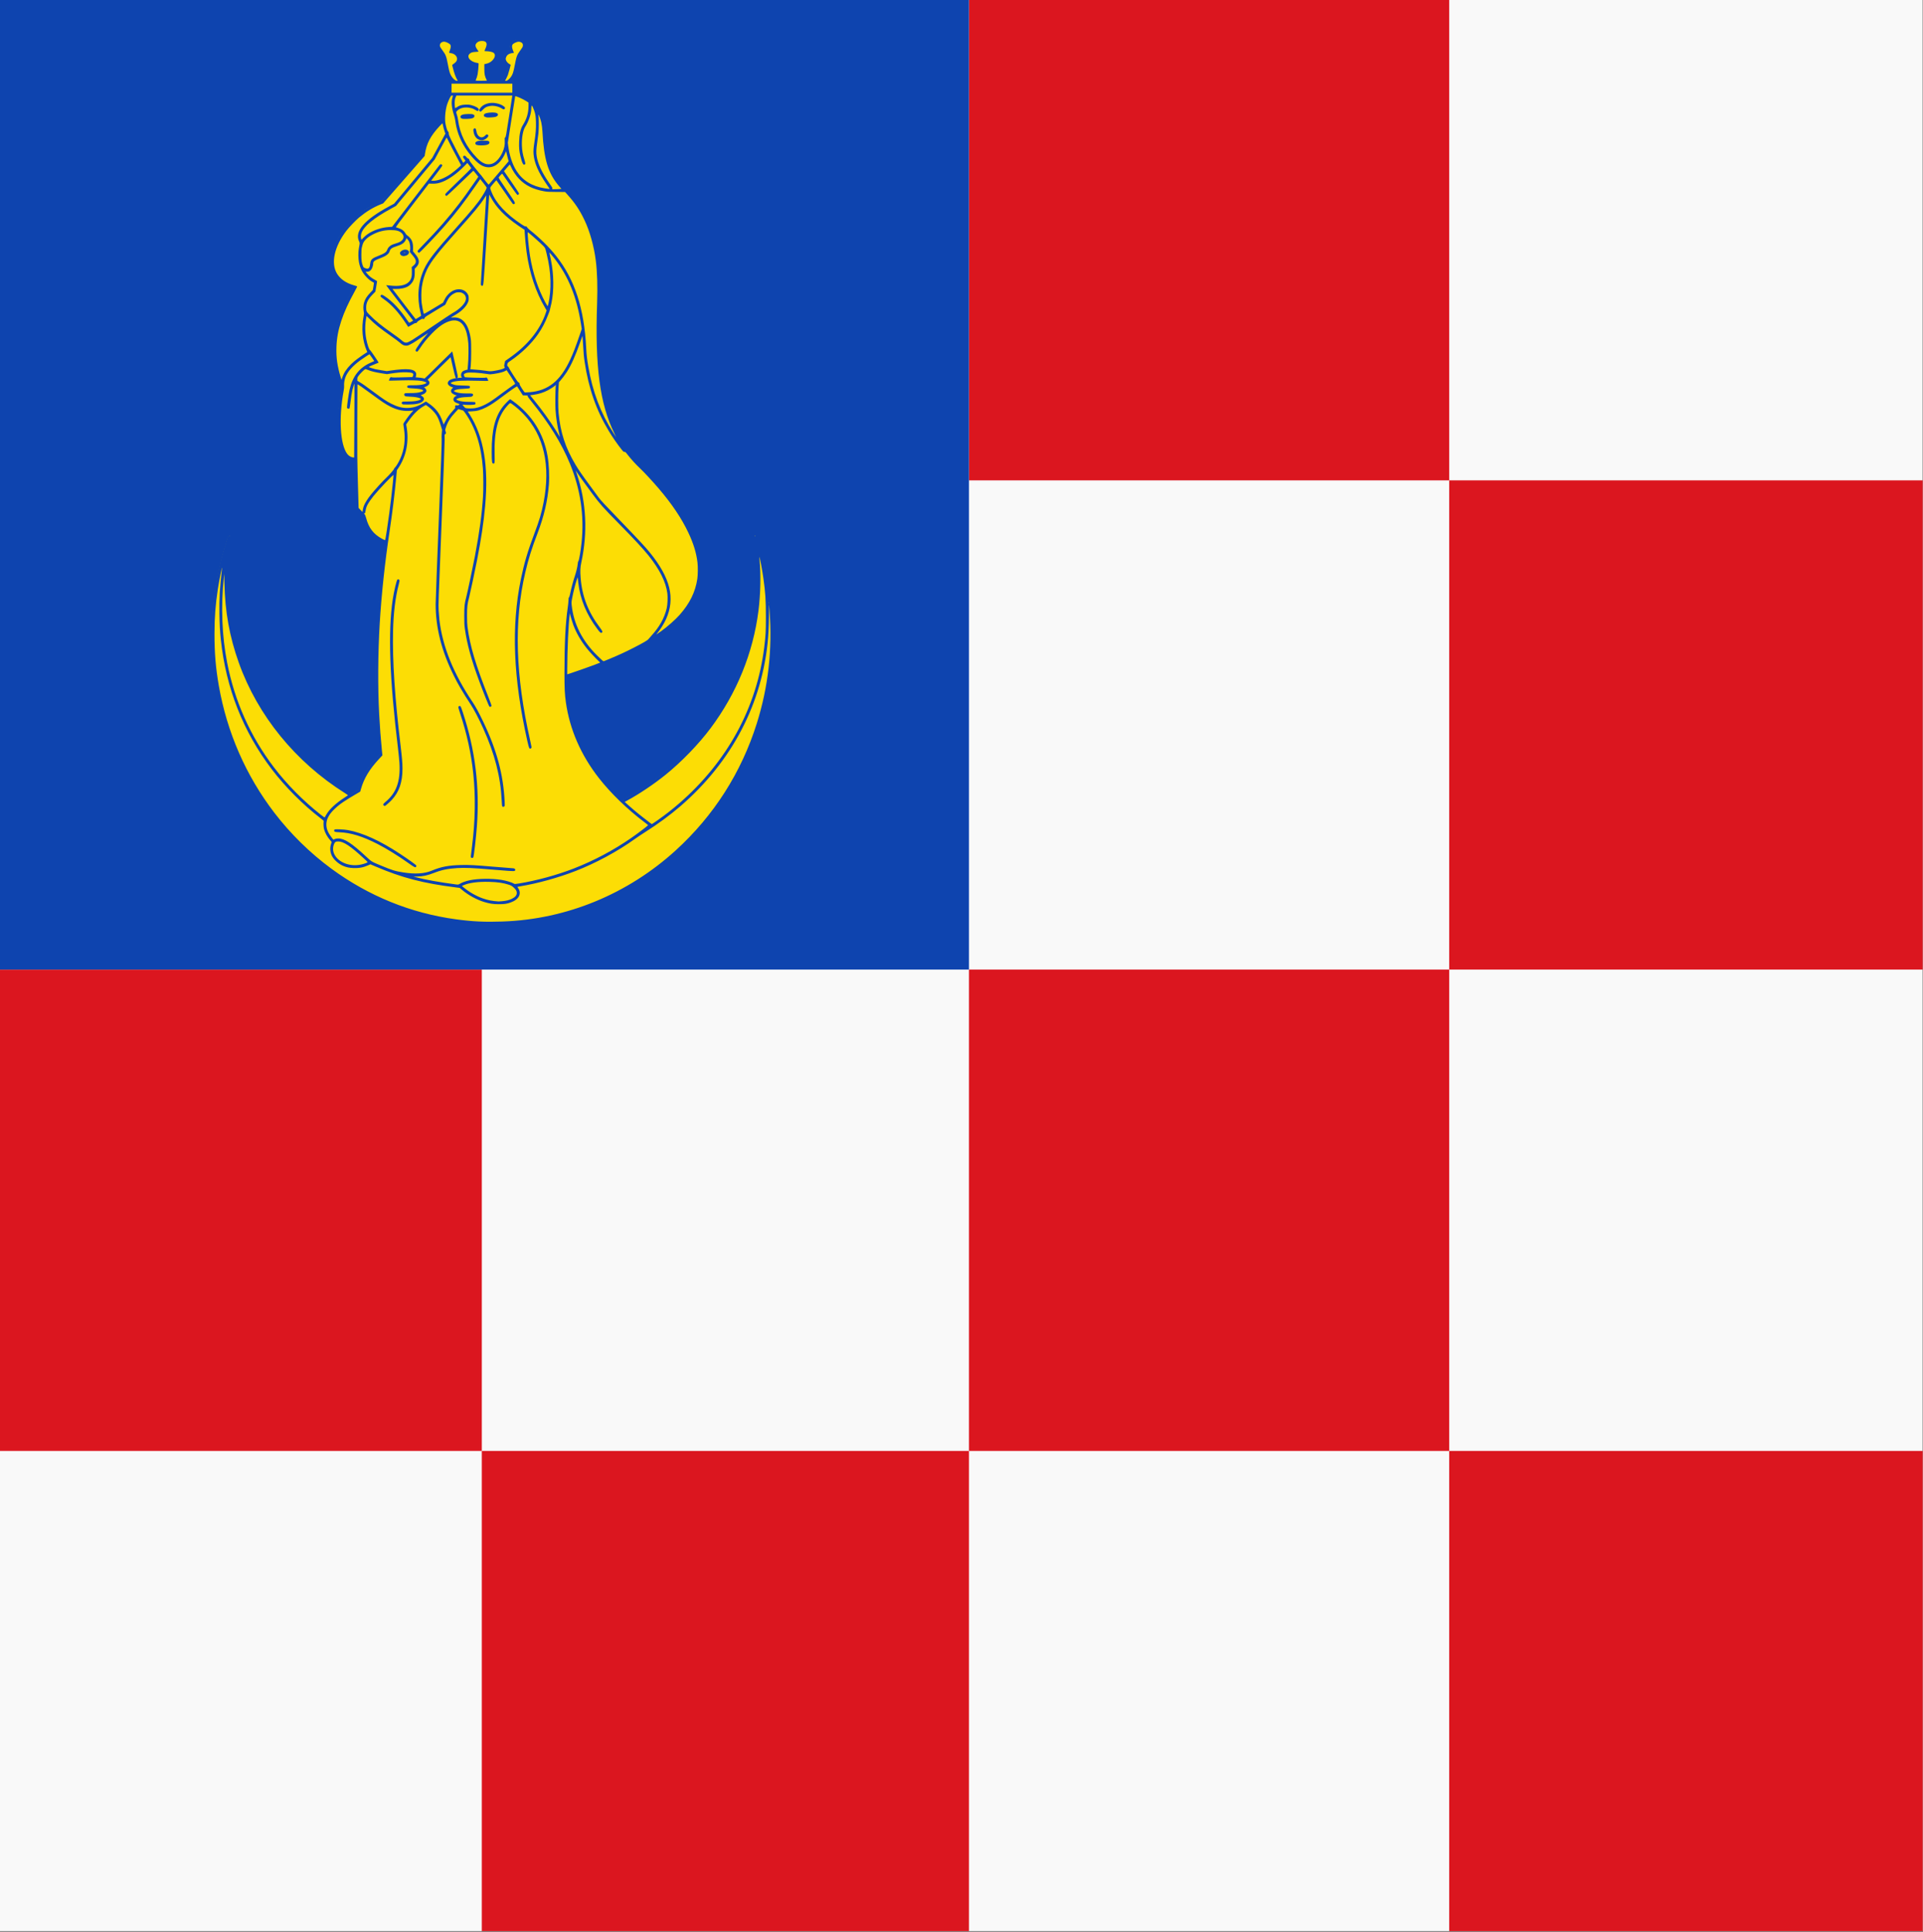 <?xml version="1.0" encoding="UTF-8" standalone="no"?>
<!-- Created with Inkscape (http://www.inkscape.org/) -->

<svg
   xmlns:dc="http://purl.org/dc/elements/1.1/"
   xmlns:cc="http://creativecommons.org/ns#"
   xmlns:rdf="http://www.w3.org/1999/02/22-rdf-syntax-ns#"
   xmlns:svg="http://www.w3.org/2000/svg"
   xmlns="http://www.w3.org/2000/svg"
   xmlns:sodipodi="http://sodipodi.sourceforge.net/DTD/sodipodi-0.dtd"
   xmlns:inkscape="http://www.inkscape.org/namespaces/inkscape"
   width="570.159"
   height="572.578"
   id="svg4198"
   version="1.1"
   inkscape:version="0.48.4 r9939"
   sodipodi:docname="Nieuw document 14">
  <rect width="100%" height="100%" fill="#333333" stroke="none"/>
  <defs
     id="defs4200" />
  <sodipodi:namedview
     id="base"
     pagecolor="#ffffff"
     bordercolor="#666666"
     borderopacity="1.0"
     inkscape:pageopacity="0.0"
     inkscape:pageshadow="2"
     inkscape:zoom="0.49497475"
     inkscape:cx="396.12435"
     inkscape:cy="217.57377"
     inkscape:document-units="px"
     inkscape:current-layer="layer1"
     showgrid="false"
     fit-margin-top="0"
     fit-margin-left="0"
     fit-margin-right="0"
     fit-margin-bottom="0"
     inkscape:window-width="1600"
     inkscape:window-height="837"
     inkscape:window-x="-8"
     inkscape:window-y="-8"
     inkscape:window-maximized="1" />
  <g
     inkscape:label="Laag 1"
     inkscape:groupmode="layer"
     id="layer1"
     transform="translate(-34.92,-143.216)">
    <g
       transform="matrix(2.641,0,0,2.64,-661.008,-938.356)"
       id="layer1-5"
       inkscape:label="Laag 1">
      <g
         inkscape:label="Laag 1"
         id="layer1-4"
         transform="translate(42.857,191.429)">
        <rect
           style="fill:#f9f9f9;fill-opacity:1;fill-rule:evenodd;stroke:none"
           id="rect3270"
           width="215.873"
           height="216.863"
           x="220.635"
           y="218.216" />
        <rect
           style="fill:#db161f;fill-opacity:1;fill-rule:evenodd;stroke:none"
           id="rect4042"
           width="53.917"
           height="53.976"
           x="329.432"
           y="218.216" />
        <rect
           style="fill:#db161f;fill-opacity:1;fill-rule:evenodd;stroke:none"
           id="rect4044"
           width="53.159"
           height="54.927"
           x="383.349"
           y="272.192" />
        <rect
           style="fill:#db161f;fill-opacity:1;fill-rule:evenodd;stroke:none"
           id="rect4046"
           width="53.917"
           height="54.043"
           x="329.432"
           y="327.12" />
        <rect
           style="fill:#db161f;fill-opacity:1;fill-rule:evenodd;stroke:none"
           id="rect4048"
           width="54.107"
           height="54.043"
           x="220.635"
           y="327.12" />
        <rect
           style="fill:#db161f;fill-opacity:1;fill-rule:evenodd;stroke:none"
           id="rect4050"
           width="54.69"
           height="53.917"
           x="274.742"
           y="381.163" />
        <rect
           style="fill:#db161f;fill-opacity:1;fill-rule:evenodd;stroke:none"
           id="rect4052"
           width="53.159"
           height="53.917"
           x="383.349"
           y="381.163" />
        <rect
           style="fill:#0e44af;fill-opacity:1;fill-rule:evenodd;stroke:none"
           id="rect4054"
           width="108.797"
           height="108.903"
           x="220.635"
           y="218.216" />
      </g>
      <path
         style="fill:#fcdd05;fill-opacity:1"
         d="m 316.891,513.295 c -5.23,-0.352 -10.054,-1.905 -14.412,-4.638 -4.414,-2.769 -8.075,-6.577 -10.738,-11.168 -3.285,-5.665 -4.825,-12.43 -4.333,-19.038 0.205,-2.762 0.671,-5.171 1.522,-7.867 0.212,-0.672 0.281,-0.826 0.343,-0.762 0.009,0.009 -0.034,0.354 -0.095,0.767 -0.095,0.639 -0.177,1.349 -0.253,2.204 -0.009,0.107 -0.03,0.65 -0.045,1.205 -0.113,4.124 0.667,8.077 2.338,11.852 2.079,4.697 5.598,8.9 9.977,11.916 0.659,0.454 1.646,1.092 1.69,1.092 0.034,0 0.83,-0.462 0.847,-0.491 0.009,-0.016 0.052,-0.154 0.095,-0.307 0.299,-1.074 0.969,-2.182 1.98,-3.276 l 0.38,-0.411 -0.062,-0.631 c -0.681,-6.966 -0.502,-14.143 0.55,-22.104 0.06,-0.457 0.118,-0.877 0.127,-0.934 l 0.018,-0.104 -0.388,-0.192 c -0.806,-0.398 -1.267,-0.818 -1.652,-1.503 -0.153,-0.272 -0.316,-0.688 -0.409,-1.044 l -0.072,-0.277 -0.387,-0.409 -0.387,-0.409 -0.064,-2.717 c -0.036,-1.494 -0.077,-2.746 -0.094,-2.782 -0.025,-0.055 -0.062,-0.066 -0.242,-0.068 -0.822,-0.013 -1.367,-1.014 -1.556,-2.862 -0.064,-0.622 -0.063,-2.014 0,-2.768 0.054,-0.631 0.168,-1.508 0.271,-2.084 l 0.064,-0.358 -0.156,-0.407 c -0.301,-0.786 -0.506,-1.557 -0.636,-2.393 -0.08,-0.514 -0.113,-1.716 -0.062,-2.231 0.174,-1.76 0.757,-3.46 1.911,-5.579 0.174,-0.32 0.313,-0.585 0.308,-0.589 -0.005,-0.005 -0.15,-0.052 -0.322,-0.108 -0.812,-0.264 -1.423,-0.706 -1.802,-1.302 -0.708,-1.115 -0.468,-2.816 0.636,-4.516 0.33,-0.508 0.644,-0.896 1.148,-1.416 0.984,-1.017 2.069,-1.757 3.242,-2.213 0.187,-0.073 0.202,-0.089 2.487,-2.699 l 2.299,-2.626 0.04,-0.293 c 0.071,-0.522 0.273,-1.105 0.566,-1.628 0.306,-0.548 0.594,-0.92 1.22,-1.581 l 0.418,-0.441 0.031,-0.405 c 0.017,-0.223 0.053,-0.544 0.08,-0.715 0.086,-0.535 0.345,-1.263 0.573,-1.612 0.06,-0.091 0.064,-0.146 0.064,-0.822 l 3e-4,-0.724 0.243,0 0.243,0 -0.134,-0.117 c -0.166,-0.145 -0.389,-0.466 -0.493,-0.711 -0.045,-0.106 -0.151,-0.546 -0.247,-1.024 -0.188,-0.937 -0.243,-1.088 -0.545,-1.497 -0.098,-0.132 -0.207,-0.286 -0.243,-0.342 -0.389,-0.602 0.155,-1.211 0.864,-0.965 0.573,0.198 0.765,0.532 0.595,1.033 -0.035,0.101 -0.059,0.186 -0.055,0.189 0.004,0.005 0.075,0.024 0.158,0.048 0.151,0.043 0.363,0.181 0.469,0.307 0.171,0.202 0.228,0.55 0.13,0.793 -0.056,0.14 -0.24,0.349 -0.369,0.419 -0.107,0.058 -0.104,0.087 0.062,0.662 0.131,0.453 0.317,0.857 0.486,1.057 l 0.125,0.148 0.639,0 0.639,0 0.109,-0.171 c 0.197,-0.31 0.31,-0.757 0.348,-1.386 l 0.022,-0.355 -0.132,-0.022 c -0.364,-0.06 -0.778,-0.332 -0.92,-0.603 -0.096,-0.183 -0.112,-0.437 -0.038,-0.587 0.105,-0.212 0.406,-0.389 0.747,-0.441 0.083,-0.013 0.145,-0.033 0.139,-0.045 -0.212,-0.414 -0.193,-0.682 0.067,-0.925 0.205,-0.192 0.423,-0.271 0.739,-0.267 0.274,0.005 0.414,0.052 0.558,0.193 0.191,0.188 0.205,0.497 0.041,0.896 -0.017,0.042 0.025,0.057 0.245,0.09 0.32,0.048 0.502,0.124 0.64,0.268 0.127,0.132 0.16,0.219 0.16,0.418 0,0.438 -0.576,1.034 -1.064,1.102 l -0.133,0.018 0.015,0.492 c 0.02,0.643 0.1,0.889 0.394,1.216 l 0.095,0.106 0.625,0 0.625,0 0.131,-0.154 c 0.072,-0.085 0.185,-0.272 0.251,-0.415 0.115,-0.248 0.375,-1.077 0.375,-1.196 0,-0.031 -0.04,-0.078 -0.088,-0.104 -0.117,-0.063 -0.313,-0.292 -0.368,-0.429 -0.065,-0.161 -0.055,-0.425 0.021,-0.589 0.098,-0.21 0.345,-0.425 0.567,-0.492 0.136,-0.042 0.181,-0.069 0.17,-0.105 -0.008,-0.026 -0.037,-0.107 -0.063,-0.179 -0.118,-0.323 -0.027,-0.633 0.237,-0.809 0.381,-0.253 0.738,-0.305 1.04,-0.153 0.214,0.108 0.316,0.281 0.315,0.537 0,0.226 -0.052,0.333 -0.348,0.718 -0.306,0.399 -0.395,0.642 -0.559,1.514 -0.081,0.428 -0.179,0.851 -0.223,0.961 -0.113,0.281 -0.31,0.582 -0.489,0.75 l -0.156,0.145 0.284,0 0.284,0 0.008,0.671 0.008,0.671 0.36,0.123 c 0.565,0.193 1.225,0.544 1.495,0.794 0.062,0.057 0.07,0.058 0.07,0.011 0,-0.101 0.06,-0.056 0.176,0.133 0.063,0.103 0.192,0.275 0.285,0.383 0.32,0.367 0.62,0.907 0.777,1.399 0.132,0.413 0.2,0.857 0.233,1.517 0.058,1.148 0.183,2.176 0.36,2.945 0.315,1.371 0.937,2.489 1.878,3.377 0.497,0.468 1.035,1.086 1.419,1.629 1.099,1.554 1.863,3.526 2.226,5.748 0.271,1.658 0.324,2.985 0.236,5.868 -0.064,2.092 -0.051,4.488 0.031,5.796 0.212,3.357 0.76,5.856 1.753,7.999 0.71,1.532 1.481,2.66 2.564,3.755 2.335,2.36 3.632,3.911 4.792,5.731 1.912,2.997 2.566,5.622 1.989,7.987 -0.844,3.465 -4.376,6.343 -10.895,8.878 -0.977,0.38 -2.009,0.752 -2.927,1.057 -0.413,0.137 -0.8,0.268 -0.861,0.29 l -0.11,0.041 0.006,0.666 c 0.026,2.785 0.728,5.462 2.081,7.943 0.924,1.693 2.407,3.609 3.913,5.053 l 0.304,0.292 0.338,-0.187 c 1.832,-1.014 3.485,-2.155 5.028,-3.474 1.293,-1.105 2.738,-2.589 3.779,-3.882 3.225,-4.007 5.285,-8.801 5.926,-13.789 0.154,-1.2 0.205,-2.049 0.205,-3.402 0,-1.662 -0.071,-2.668 -0.297,-4.228 -0.062,-0.427 -0.105,-0.784 -0.097,-0.794 0.06,-0.062 0.131,0.097 0.347,0.779 0.883,2.791 1.351,5.282 1.555,8.281 0.051,0.757 0.051,3.205 -3e-4,3.956 -0.183,2.664 -0.568,4.912 -1.243,7.267 -1.724,6.011 -5.029,11.265 -9.717,15.447 -5.304,4.731 -12.184,7.514 -19.187,7.762 -1.156,0.041 -2.333,0.034 -3.099,-0.017 z"
         id="path4038-2"
         inkscape:connector-curvature="0" />
      <path
         style="fill:#0e44af;fill-opacity:1;stroke:none"
         d="m 316.942,513.457 c -6.093,-0.417 -11.513,-2.39 -16.416,-5.975 -2.378,-1.739 -4.629,-3.949 -6.466,-6.348 -4.898,-6.397 -7.303,-14.495 -6.712,-22.597 0.203,-2.788 0.676,-5.244 1.521,-7.914 0.128,-0.404 0.25,-0.758 0.272,-0.786 0.036,-0.047 0.051,-0.046 0.173,0.009 0.113,0.051 0.131,0.072 0.117,0.135 -0.053,0.235 -0.241,1.672 -0.295,2.256 -0.226,2.425 -0.133,4.82 0.279,7.21 0.818,4.745 2.907,9.216 6.071,12.994 0.686,0.819 1.964,2.149 2.739,2.851 1.295,1.172 2.878,2.368 4.28,3.233 l 0.43,0.265 0.377,-0.218 0.377,-0.218 0.047,-0.18 c 0.29,-1.104 0.983,-2.274 2.011,-3.394 l 0.368,-0.401 -0.054,-0.553 c -0.304,-3.113 -0.423,-5.936 -0.392,-9.296 0.04,-4.278 0.343,-8.411 0.946,-12.902 0.059,-0.444 0.108,-0.836 0.108,-0.873 0,-0.046 -0.031,-0.078 -0.102,-0.103 -0.162,-0.058 -0.614,-0.313 -0.858,-0.485 -0.716,-0.503 -1.225,-1.294 -1.467,-2.282 -0.048,-0.197 -0.067,-0.222 -0.444,-0.618 l -0.394,-0.412 -0.07,-2.73 c -0.039,-1.501 -0.072,-2.734 -0.074,-2.738 -0.004,-0.005 -0.05,-0.008 -0.106,-0.008 -0.175,0 -0.456,-0.092 -0.626,-0.206 -0.673,-0.448 -1.058,-1.677 -1.135,-3.62 -0.042,-1.077 0.096,-2.77 0.33,-4.032 l 0.062,-0.333 -0.156,-0.403 c -0.209,-0.539 -0.325,-0.924 -0.468,-1.549 -0.218,-0.952 -0.284,-1.663 -0.248,-2.638 0.071,-1.917 0.705,-3.866 2.029,-6.247 0.088,-0.159 0.155,-0.295 0.148,-0.303 -0.007,-0.008 -0.169,-0.07 -0.359,-0.139 -1.181,-0.425 -1.899,-1.244 -2.073,-2.362 -0.06,-0.39 -0.021,-1.025 0.092,-1.482 0.217,-0.876 0.674,-1.786 1.341,-2.667 0.308,-0.406 1.126,-1.255 1.538,-1.594 0.702,-0.579 1.658,-1.161 2.363,-1.439 l 0.278,-0.109 2.254,-2.57 c 1.24,-1.414 2.272,-2.608 2.294,-2.655 0.022,-0.046 0.057,-0.202 0.077,-0.345 0.146,-1.036 0.75,-2.097 1.836,-3.228 l 0.35,-0.365 0.032,-0.418 c 0.07,-0.906 0.285,-1.68 0.629,-2.261 l 0.094,-0.159 0,-0.748 0,-0.748 0.147,0 0.147,0 -0.08,-0.089 c -0.304,-0.342 -0.431,-0.677 -0.607,-1.604 -0.08,-0.421 -0.179,-0.853 -0.221,-0.961 -0.041,-0.108 -0.2,-0.37 -0.353,-0.583 -0.289,-0.403 -0.347,-0.533 -0.347,-0.769 0,-0.382 0.352,-0.708 0.77,-0.713 0.4,-0.005 0.957,0.32 1.049,0.613 0.044,0.139 0.043,0.445 -0.004,0.569 -0.047,0.129 -0.043,0.142 0.051,0.166 0.133,0.035 0.343,0.175 0.447,0.298 0.169,0.201 0.234,0.366 0.234,0.599 0,0.315 -0.12,0.546 -0.402,0.775 l -0.092,0.074 0.101,0.38 c 0.123,0.465 0.222,0.705 0.411,1.002 l 0.145,0.228 0.599,0.009 0.599,0.009 0.084,-0.115 c 0.17,-0.232 0.308,-0.799 0.333,-1.365 l 0.009,-0.225 -0.194,-0.057 c -0.531,-0.156 -0.89,-0.516 -0.939,-0.94 -0.043,-0.382 0.301,-0.758 0.765,-0.835 l 0.131,-0.022 -0.046,-0.114 c -0.053,-0.131 -0.06,-0.42 -0.015,-0.545 0.221,-0.605 1.302,-0.805 1.692,-0.314 0.155,0.196 0.189,0.408 0.112,0.714 -0.048,0.192 -0.078,0.165 0.246,0.231 0.518,0.107 0.795,0.455 0.706,0.889 -0.092,0.449 -0.524,0.894 -1.026,1.058 l -0.165,0.054 0,0.23 c 0.004,0.558 0.115,0.964 0.342,1.233 l 0.102,0.121 0.59,0 0.59,0 0.113,-0.154 c 0.194,-0.264 0.381,-0.734 0.516,-1.296 l 0.039,-0.164 -0.205,-0.213 c -0.17,-0.177 -0.214,-0.246 -0.259,-0.406 -0.045,-0.162 -0.048,-0.221 -0.018,-0.371 0.067,-0.334 0.332,-0.647 0.636,-0.752 0.104,-0.036 0.121,-0.053 0.104,-0.11 -0.011,-0.037 -0.028,-0.178 -0.037,-0.313 -0.014,-0.206 -0.006,-0.267 0.047,-0.374 0.112,-0.227 0.306,-0.369 0.691,-0.507 0.319,-0.114 0.637,-0.059 0.875,0.153 0.169,0.151 0.239,0.344 0.217,0.6 -0.019,0.214 -0.071,0.315 -0.377,0.73 -0.288,0.391 -0.351,0.566 -0.537,1.492 -0.096,0.478 -0.199,0.901 -0.246,1.009 -0.088,0.205 -0.238,0.448 -0.361,0.587 l -0.08,0.089 0.209,0 0.209,0 0,0.696 0,0.696 0.101,0.021 c 0.319,0.066 1.017,0.394 1.417,0.664 0.126,0.086 0.251,0.146 0.294,0.143 0.096,-0.008 0.142,0.034 0.268,0.239 0.056,0.091 0.183,0.261 0.282,0.376 0.467,0.543 0.799,1.259 0.939,2.022 0.027,0.149 0.063,0.522 0.079,0.83 0.072,1.368 0.219,2.508 0.422,3.279 0.343,1.301 0.901,2.241 1.882,3.173 0.635,0.603 1.284,1.412 1.754,2.188 1.133,1.869 1.768,3.979 2.033,6.756 0.066,0.687 0.088,2.662 0.046,3.923 -0.115,3.392 -0.064,5.758 0.171,7.928 0.473,4.374 1.834,7.622 4.175,9.963 2.348,2.348 3.912,4.263 5.093,6.236 1.578,2.637 2.163,5.041 1.748,7.179 -0.377,1.94 -1.465,3.597 -3.412,5.197 -2.263,1.86 -5.66,3.531 -10.497,5.162 l -0.951,0.321 0.018,0.83 c 0.096,4.38 1.801,8.279 5.215,11.925 0.265,0.283 0.594,0.62 0.731,0.749 l 0.249,0.233 0.255,-0.136 c 1.676,-0.896 3.667,-2.281 5.2,-3.618 0.882,-0.77 2.089,-1.971 2.831,-2.82 3.246,-3.71 5.436,-8.134 6.369,-12.868 0.297,-1.507 0.431,-2.697 0.492,-4.37 0.059,-1.62 -0.04,-3.273 -0.3,-5.033 -0.058,-0.394 -0.097,-0.726 -0.086,-0.738 0.011,-0.012 0.073,-0.044 0.138,-0.071 0.145,-0.062 0.129,-0.087 0.34,0.555 0.789,2.407 1.319,4.972 1.545,7.466 0.101,1.118 0.124,1.69 0.124,3.061 -3e-4,1.63 -0.06,2.681 -0.235,4.103 -0.784,6.399 -3.386,12.411 -7.461,17.24 -1.455,1.724 -3.159,3.372 -4.853,4.693 -4.709,3.673 -10.211,5.864 -16.135,6.426 -1.325,0.126 -3.487,0.163 -4.68,0.082 z m 3.037,-0.309 c 7.13,-0.246 14.007,-3.079 19.396,-7.988 4.268,-3.889 7.366,-8.743 9.099,-14.259 1.287,-4.094 1.762,-8.314 1.425,-12.657 -0.026,-0.331 -0.053,-0.624 -0.06,-0.651 -0.008,-0.026 -0.007,0.273 0,0.667 0.017,0.822 -0.026,2.182 -0.095,3.012 -0.607,7.328 -4.053,13.943 -9.875,18.954 -1.159,0.997 -2.491,1.974 -3.959,2.904 -0.361,0.229 -0.862,0.563 -1.111,0.743 -1.942,1.397 -4.411,2.731 -6.698,3.616 -1.951,0.755 -4.279,1.399 -6.166,1.705 -0.181,0.029 -0.334,0.058 -0.34,0.064 -0.006,0.006 0.024,0.059 0.067,0.119 0.448,0.622 0.122,1.29 -0.793,1.626 -0.434,0.16 -0.737,0.205 -1.36,0.203 -0.628,0 -1.022,-0.061 -1.62,-0.24 -0.86,-0.258 -1.807,-0.776 -2.515,-1.375 l -0.254,-0.215 -0.419,-0.052 c -3.677,-0.46 -6.074,-1.084 -9.034,-2.352 l -0.57,-0.244 -0.259,0.115 c -0.547,0.244 -1.025,0.331 -1.66,0.305 -0.49,-0.021 -0.77,-0.082 -1.17,-0.255 -0.477,-0.206 -0.976,-0.642 -1.2,-1.046 -0.234,-0.422 -0.286,-0.93 -0.141,-1.381 l 0.079,-0.244 -0.146,-0.168 c -0.352,-0.406 -0.611,-0.873 -0.717,-1.292 -0.054,-0.214 -0.077,-0.697 -0.039,-0.847 0.019,-0.074 -0.013,-0.106 -0.342,-0.358 -1.943,-1.483 -3.96,-3.505 -5.465,-5.479 -3.229,-4.237 -5.158,-9.136 -5.732,-14.561 -0.096,-0.905 -0.143,-1.747 -0.162,-2.882 -0.029,-1.718 0.039,-2.928 0.288,-5.128 0.06,-0.533 -0.317,1.359 -0.468,2.344 -0.264,1.727 -0.371,3.153 -0.375,4.982 -0.004,2.128 0.139,3.852 0.485,5.828 0.919,5.246 3.041,10.105 6.237,14.278 1.811,2.365 4.027,4.538 6.404,6.283 4.186,3.072 8.896,4.986 13.975,5.68 1.842,0.252 3.249,0.317 5.29,0.247 z m -0.07,-2.281 c 0.43,-0.039 0.774,-0.124 1.052,-0.259 0.392,-0.191 0.568,-0.398 0.568,-0.668 0,-0.214 -0.107,-0.392 -0.379,-0.63 -0.189,-0.165 -0.264,-0.207 -0.523,-0.292 -0.627,-0.205 -1.254,-0.295 -2.228,-0.32 -1.229,-0.031 -2.264,0.109 -2.875,0.389 l -0.161,0.074 0.212,0.176 c 0.612,0.509 1.42,0.969 2.136,1.219 0.596,0.207 1.034,0.292 1.768,0.341 0.035,0.005 0.228,-0.011 0.43,-0.029 z m -4.8,-1.934 c 0.251,-0.165 0.694,-0.324 1.177,-0.423 0.931,-0.19 2.434,-0.205 3.506,-0.034 0.551,0.088 1.179,0.276 1.423,0.426 0.085,0.052 0.113,0.051 0.538,-0.018 1.991,-0.323 4.256,-0.94 6.161,-1.68 2.264,-0.879 4.468,-2.05 6.475,-3.442 0.721,-0.5 1.882,-1.38 1.882,-1.426 0,-0.013 -0.187,-0.164 -0.415,-0.336 -1.914,-1.444 -3.769,-3.241 -5.099,-4.938 -2.028,-2.589 -3.292,-5.484 -3.717,-8.514 -0.132,-0.941 -0.159,-1.508 -0.16,-3.272 -3.4e-4,-3.327 0.115,-5.649 0.366,-7.359 0.046,-0.313 0.085,-0.692 0.086,-0.841 0,-0.213 0.013,-0.28 0.053,-0.311 0.032,-0.024 0.078,-0.165 0.119,-0.364 0.141,-0.681 0.357,-1.487 0.56,-2.099 0.147,-0.442 0.279,-1.004 0.302,-1.286 0.015,-0.179 0.038,-0.281 0.077,-0.326 0.08,-0.094 0.262,-1.152 0.359,-2.084 0.314,-3.032 -0.121,-5.969 -1.313,-8.873 -0.923,-2.248 -2.346,-4.547 -4.31,-6.961 -0.3,-0.368 -0.431,-0.555 -0.431,-0.611 0,-0.079 -0.004,-0.08 -0.266,-0.08 l -0.266,0 -0.318,-0.496 c -0.175,-0.273 -0.323,-0.503 -0.329,-0.51 -0.034,-0.041 -0.663,0.39 -1.601,1.096 -0.929,0.699 -1.366,0.991 -1.837,1.229 -0.666,0.336 -1.04,0.441 -1.679,0.47 l -0.427,0.019 0.211,0.331 c 1.58,2.485 2.143,5.819 1.737,10.299 -0.168,1.853 -0.441,3.671 -0.922,6.138 -0.229,1.175 -0.774,3.73 -0.878,4.119 -0.192,0.718 -0.232,1.067 -0.231,2.035 0,0.645 0.015,0.987 0.055,1.286 0.28,2.126 0.91,4.238 2.347,7.866 0.241,0.608 0.356,0.938 0.344,0.985 -0.02,0.082 -0.152,0.128 -0.226,0.08 -0.059,-0.038 -0.632,-1.461 -1.139,-2.831 -0.903,-2.438 -1.376,-4.159 -1.623,-5.905 -0.062,-0.439 -0.071,-0.631 -0.071,-1.481 0,-1.074 0.033,-1.37 0.23,-2.101 0.115,-0.426 0.759,-3.477 0.97,-4.59 0.516,-2.731 0.786,-4.719 0.91,-6.723 0.046,-0.742 0.039,-2.402 -0.014,-3.11 -0.192,-2.583 -0.835,-4.592 -2,-6.243 -0.104,-0.148 -0.207,-0.269 -0.229,-0.269 -0.022,0 -0.149,-0.037 -0.283,-0.081 l -0.244,-0.081 -0.344,0.368 c -0.543,0.58 -0.858,1.084 -1.049,1.68 -0.096,0.297 -0.097,0.31 -0.049,0.441 0.069,0.189 0.062,0.269 -0.029,0.331 l -0.078,0.053 0.007,0.607 c 0.004,0.361 -0.138,4.219 -0.351,9.532 -0.35,8.724 -0.357,8.941 -0.32,9.605 0.021,0.374 0.059,0.853 0.084,1.065 0.361,3.007 1.581,6.025 3.727,9.223 0.346,0.516 0.682,1.135 1.189,2.195 1.531,3.196 2.271,5.964 2.409,9.003 0.02,0.433 0.017,0.459 -0.044,0.517 -0.076,0.071 -0.205,0.052 -0.238,-0.037 -0.012,-0.031 -0.034,-0.321 -0.05,-0.643 -0.131,-2.689 -0.779,-5.209 -2.081,-8.097 -0.477,-1.059 -1.068,-2.189 -1.394,-2.668 -0.319,-0.469 -0.892,-1.387 -1.176,-1.884 -0.361,-0.633 -0.399,-0.703 -0.722,-1.351 -1.377,-2.755 -2.048,-5.404 -2.041,-8.055 0,-0.351 0.16,-4.601 0.353,-9.445 0.253,-6.34 0.344,-8.875 0.325,-9.052 -0.017,-0.152 -0.013,-0.399 0.008,-0.652 l 0.035,-0.407 -0.124,-0.407 c -0.184,-0.607 -0.326,-0.95 -0.517,-1.248 -0.202,-0.317 -0.601,-0.726 -0.937,-0.961 l -0.24,-0.169 -0.133,0.07 c -0.672,0.355 -1.258,0.921 -1.862,1.796 l -0.22,0.318 0.028,0.154 c 0.324,1.742 -0.005,3.43 -0.931,4.781 l -0.137,0.2 -0.08,0.858 c -0.169,1.822 -0.434,3.962 -0.75,6.068 -0.518,3.442 -0.902,7.038 -1.097,10.273 -0.201,3.336 -0.224,7.17 -0.061,10.208 0.08,1.482 0.176,2.767 0.298,3.983 l 0.063,0.629 -0.41,0.442 c -1.046,1.126 -1.662,2.154 -1.994,3.327 l -0.087,0.305 -0.25,0.146 c -1.525,0.888 -2.062,1.256 -2.635,1.807 -0.632,0.607 -0.917,1.148 -0.917,1.736 0,0.481 0.17,0.902 0.584,1.446 l 0.195,0.257 0.166,-0.066 c 0.108,-0.043 0.242,-0.066 0.385,-0.067 0.697,-0.005 1.528,0.538 3.161,2.058 0.602,0.56 0.564,0.537 1.643,0.985 1.309,0.543 1.573,0.624 2.52,0.772 1.306,0.206 2.353,0.141 3.164,-0.196 1.087,-0.451 1.892,-0.605 3.346,-0.639 0.869,-0.021 1.651,0.02 3.521,0.185 0.611,0.054 1.404,0.117 1.762,0.14 0.584,0.038 0.657,0.05 0.715,0.11 0.073,0.076 0.058,0.185 -0.033,0.236 -0.066,0.037 -0.961,-0.019 -2.566,-0.16 -2.069,-0.181 -3.007,-0.221 -3.87,-0.166 -1.076,0.069 -1.768,0.212 -2.592,0.537 -0.742,0.292 -1.276,0.405 -1.962,0.413 l -0.36,0.005 0.297,0.078 c 1.059,0.277 2.577,0.549 4.492,0.804 0.21,0.028 0.273,0.019 0.388,-0.057 z m -5.664,-2.284 c -1.243,-0.882 -2.517,-1.672 -3.539,-2.196 -1.692,-0.867 -3.002,-1.272 -4.284,-1.323 -0.518,-0.021 -0.595,-0.045 -0.595,-0.191 0,-0.143 0.057,-0.156 0.634,-0.136 0.323,0.011 0.683,0.044 0.899,0.084 1.669,0.306 3.592,1.179 5.822,2.643 0.925,0.607 1.841,1.263 1.862,1.334 0.011,0.035 0.004,0.093 -0.015,0.129 -0.069,0.134 -0.182,0.085 -0.785,-0.343 z m 6.948,-0.684 c -0.044,-0.056 -0.05,0.006 0.11,-1.251 0.36,-2.833 0.407,-5.61 0.139,-8.173 -0.236,-2.258 -0.716,-4.456 -1.473,-6.749 -0.191,-0.58 -0.218,-0.688 -0.188,-0.757 0.026,-0.059 0.06,-0.08 0.129,-0.08 0.119,0 0.13,0.022 0.37,0.749 1.378,4.172 1.891,8.326 1.571,12.715 -0.098,1.342 -0.335,3.397 -0.409,3.54 -0.037,0.072 -0.193,0.076 -0.249,0.006 z m -9.788,-5.827 c -0.129,-0.094 -0.09,-0.19 0.157,-0.393 1.247,-1.022 1.716,-2.316 1.591,-4.391 -0.02,-0.322 -0.091,-1.048 -0.159,-1.612 -0.951,-7.888 -1.136,-13.113 -0.595,-16.742 0.133,-0.892 0.431,-2.162 0.523,-2.233 0.082,-0.062 0.16,-0.049 0.214,0.037 0.045,0.071 0.041,0.108 -0.061,0.496 -0.382,1.46 -0.59,3.172 -0.638,5.245 -0.077,3.312 0.2,7.532 0.843,12.854 0.163,1.348 0.215,1.972 0.216,2.565 0,1.548 -0.363,2.619 -1.198,3.528 -0.249,0.271 -0.737,0.695 -0.8,0.695 -0.013,0 -0.054,-0.023 -0.092,-0.051 z m 16.323,-6.453 c -0.027,-0.031 -0.122,-0.379 -0.21,-0.773 -1.592,-7.089 -1.825,-12.89 -0.731,-18.201 0.37,-1.797 0.767,-3.139 1.512,-5.112 0.561,-1.485 0.805,-2.309 1.035,-3.491 0.809,-4.154 0.039,-7.551 -2.255,-9.939 -0.378,-0.393 -0.823,-0.784 -1.224,-1.073 -0.285,-0.206 -0.267,-0.211 -0.607,0.168 -1.051,1.174 -1.474,2.814 -1.412,5.47 0.022,0.925 0.013,1.003 -0.122,1.002 -0.177,0 -0.198,-0.143 -0.201,-1.351 -0.006,-2.408 0.364,-3.889 1.265,-5.062 0.175,-0.227 0.75,-0.815 0.799,-0.815 0.016,0 0.174,0.106 0.351,0.235 2.114,1.541 3.411,3.609 3.855,6.147 0.157,0.9 0.219,2.253 0.147,3.21 -0.137,1.812 -0.555,3.6 -1.286,5.499 -0.637,1.656 -1.006,2.836 -1.362,4.361 -1.287,5.504 -1.111,11.529 0.551,18.884 0.085,0.375 0.154,0.708 0.154,0.739 0,0.073 -0.083,0.159 -0.154,0.159 -0.03,0 -0.078,-0.026 -0.105,-0.057 z m -19.007,13.095 c 0.276,-0.05 0.67,-0.171 0.818,-0.252 0.072,-0.039 0.062,-0.052 -0.403,-0.482 -1.475,-1.364 -2.26,-1.883 -2.85,-1.884 -0.284,0 -0.37,0.053 -0.476,0.296 -0.126,0.29 -0.144,0.645 -0.048,0.94 0.325,1 1.649,1.618 2.958,1.381 z m 33.415,-5 c 0.873,-0.614 1.62,-1.196 2.392,-1.865 5.428,-4.704 8.743,-10.778 9.578,-17.552 0.165,-1.341 0.186,-1.721 0.187,-3.419 0,-1.866 -0.056,-2.738 -0.282,-4.33 -0.127,-0.896 -0.421,-2.476 -0.446,-2.398 -0.007,0.021 0.004,0.188 0.02,0.372 0.155,1.575 0.106,3.851 -0.123,5.657 -0.602,4.757 -2.443,9.278 -5.377,13.203 -1.339,1.791 -3.254,3.771 -5.059,5.23 -1.267,1.024 -2.933,2.146 -4.25,2.862 l -0.337,0.183 0.468,0.415 c 0.759,0.674 1.222,1.05 2.398,1.949 0.086,0.066 0.172,0.12 0.19,0.121 0.019,0 0.307,-0.191 0.642,-0.426 z m -37.199,-0.621 c 0.351,-0.62 1.059,-1.279 2.094,-1.948 0.172,-0.111 0.324,-0.213 0.338,-0.226 0.014,-0.013 -0.134,-0.123 -0.329,-0.246 -5.558,-3.497 -9.802,-8.709 -11.917,-14.633 -1.046,-2.93 -1.549,-5.706 -1.62,-8.94 l -0.023,-1.042 -0.039,0.374 c -0.343,3.318 -0.217,6.58 0.369,9.589 0.845,4.336 2.608,8.28 5.253,11.754 1.451,1.906 3.298,3.775 5.244,5.307 0.318,0.251 0.445,0.334 0.463,0.303 0.014,-0.024 0.088,-0.155 0.167,-0.293 z m 28.667,-16.306 c 0.986,-0.346 2.05,-0.738 2.077,-0.766 0.009,-0.01 -0.06,-0.085 -0.154,-0.167 -0.287,-0.252 -1.064,-1.086 -1.346,-1.446 -0.667,-0.849 -1.154,-1.692 -1.497,-2.593 -0.124,-0.325 -0.319,-0.98 -0.367,-1.233 l -0.024,-0.128 -0.024,0.163 c -0.139,0.959 -0.276,4.002 -0.277,6.159 l -3e-4,0.559 0.352,-0.115 c 0.194,-0.063 0.761,-0.258 1.26,-0.433 z m 3.193,-1.213 c 0.978,-0.408 1.777,-0.777 2.66,-1.23 1.047,-0.537 1.545,-0.827 1.642,-0.955 0.042,-0.056 0.184,-0.219 0.315,-0.362 0.928,-1.017 1.471,-1.98 1.741,-3.093 0.097,-0.4 0.135,-1.232 0.077,-1.686 -0.165,-1.288 -0.859,-2.683 -2.116,-4.256 -0.604,-0.755 -1.641,-1.873 -3.296,-3.552 -1.788,-1.814 -2.195,-2.272 -3.001,-3.37 -1.264,-1.723 -1.451,-1.982 -1.643,-2.276 -0.105,-0.161 -0.202,-0.306 -0.215,-0.322 -0.013,-0.015 0.039,0.16 0.116,0.391 1.058,3.155 1.226,6.522 0.495,9.908 -0.122,0.563 -0.139,0.954 -0.075,1.75 0.163,2.057 0.837,3.802 2.141,5.536 0.323,0.429 0.362,0.535 0.222,0.601 -0.112,0.053 -0.18,-0.005 -0.501,-0.433 -1.211,-1.616 -1.912,-3.315 -2.127,-5.156 -0.027,-0.233 -0.053,-0.482 -0.058,-0.554 -0.008,-0.117 -0.022,-0.087 -0.143,0.293 -0.172,0.543 -0.351,1.262 -0.477,1.919 -0.096,0.503 -0.098,0.529 -0.062,0.863 0.226,2.104 1.189,3.996 2.881,5.656 0.576,0.565 0.659,0.634 0.732,0.611 0.036,-0.012 0.348,-0.138 0.692,-0.282 z m 5.712,-3.067 c 0.728,-0.523 1.635,-1.323 2.099,-1.85 1.148,-1.304 1.764,-2.559 1.988,-4.047 0.065,-0.433 0.074,-1.384 0.017,-1.846 -0.133,-1.088 -0.452,-2.129 -1.02,-3.33 -0.768,-1.625 -1.849,-3.233 -3.36,-4.998 -0.706,-0.824 -1.631,-1.82 -2.08,-2.24 -0.45,-0.42 -1.002,-1.027 -1.385,-1.522 -0.232,-0.3 -0.258,-0.324 -0.35,-0.315 -0.091,0.009 -0.119,-0.015 -0.342,-0.293 -0.449,-0.56 -1.021,-1.388 -1.435,-2.078 -1.395,-2.319 -2.249,-4.765 -2.69,-7.7 -0.093,-0.621 -0.13,-1.013 -0.176,-1.905 -0.019,-0.367 -0.044,-0.754 -0.056,-0.861 l -0.021,-0.193 -0.246,0.698 c -0.559,1.585 -1.006,2.578 -1.525,3.386 -0.187,0.292 -0.549,0.77 -0.75,0.991 l -0.118,0.13 -0.042,0.521 c -0.052,0.654 -0.053,2.338 0,2.898 0.206,2.226 0.764,3.937 1.911,5.854 0.35,0.585 0.778,1.204 1.656,2.394 0.392,0.531 0.823,1.12 0.958,1.308 0.191,0.267 0.72,0.835 2.413,2.588 2.037,2.11 2.787,2.916 3.298,3.545 2.323,2.86 2.883,5.147 1.835,7.487 -0.219,0.49 -0.622,1.137 -0.983,1.582 -0.166,0.205 -0.173,0.208 0.404,-0.207 z m 12.103,-3.266 c -0.008,-0.031 -0.014,-0.006 -0.014,0.057 0,0.063 0.006,0.088 0.014,0.057 0.008,-0.031 0.008,-0.083 0,-0.114 z m -42.876,-8.059 c 0.21,-1.393 0.352,-2.45 0.506,-3.774 0.114,-0.983 0.25,-2.308 0.25,-2.448 3.1e-4,-0.121 -1.584,1.533 -2.229,2.325 -0.25,0.308 -0.549,0.739 -0.677,0.974 -0.131,0.244 -0.192,0.427 -0.236,0.716 -0.03,0.195 -0.051,0.251 -0.105,0.279 l -0.068,0.035 0.073,0.079 c 0.047,0.05 0.105,0.198 0.16,0.405 0.299,1.128 0.819,1.809 1.783,2.335 0.155,0.085 0.304,0.154 0.331,0.155 0.04,0 0.078,-0.193 0.212,-1.082 z m -2.579,-2.76 c 0.131,-0.336 0.445,-0.832 0.812,-1.286 0.469,-0.579 1.318,-1.51 1.708,-1.874 0.35,-0.326 0.878,-0.936 0.878,-1.014 0,-0.03 0.041,-0.089 0.092,-0.13 0.115,-0.095 0.402,-0.568 0.58,-0.955 0.482,-1.05 0.628,-2.247 0.425,-3.479 -0.035,-0.212 -0.064,-0.415 -0.064,-0.451 0,-0.097 0.572,-0.907 0.873,-1.238 l 0.263,-0.289 -0.216,0.026 c -0.806,0.096 -1.565,-0.051 -2.375,-0.461 -0.521,-0.264 -0.92,-0.529 -2.027,-1.345 -1.181,-0.872 -1.633,-1.181 -1.666,-1.141 -0.005,0.006 -0.014,1.864 -0.02,4.129 -0.01,3.812 -0.005,4.328 0.069,6.929 l 0.08,2.81 0.216,0.226 0.216,0.226 0.04,-0.244 c 0.022,-0.134 0.074,-0.332 0.116,-0.44 z m -1.066,-9.576 c 0.013,-2.276 0.016,-4.146 0.008,-4.153 -0.017,-0.017 -0.154,0.412 -0.222,0.693 -0.068,0.28 -0.162,0.883 -0.235,1.506 -0.035,0.293 -0.079,0.553 -0.099,0.578 -0.073,0.091 -0.279,0.021 -0.279,-0.095 3e-5,-0.219 0.199,-1.597 0.287,-1.992 0.335,-1.495 1.092,-2.474 2.342,-3.027 0.146,-0.065 0.304,-0.135 0.349,-0.157 l 0.084,-0.039 -0.256,-0.381 c -0.141,-0.21 -0.265,-0.382 -0.275,-0.383 -0.034,0 -0.651,0.4 -0.997,0.65 -0.895,0.644 -1.481,1.31 -1.719,1.953 -0.103,0.278 -0.163,0.695 -0.137,0.962 0.009,0.098 -0.01,0.303 -0.049,0.511 -0.57,3.057 -0.402,6.061 0.398,7.113 0.179,0.236 0.455,0.391 0.712,0.399 l 0.065,0 0.022,-4.139 z m 29.19,1.428 c -1.631,-3.308 -2.186,-7.492 -1.937,-14.611 0.064,-1.839 0.014,-3.499 -0.143,-4.754 -0.205,-1.634 -0.674,-3.315 -1.276,-4.58 -0.541,-1.135 -1.055,-1.903 -1.927,-2.876 l -0.248,-0.277 -0.982,-0.005 c -0.864,-0.005 -1.029,-0.012 -1.373,-0.074 -1.234,-0.226 -2.092,-0.651 -2.803,-1.387 -0.366,-0.38 -0.727,-0.922 -0.937,-1.409 -0.048,-0.112 -0.098,-0.203 -0.11,-0.203 -0.013,0 -0.126,0.121 -0.252,0.269 -0.126,0.148 -0.269,0.313 -0.317,0.367 l -0.088,0.099 0.844,1.22 c 0.464,0.671 0.844,1.251 0.845,1.288 3.8e-4,0.037 -0.027,0.095 -0.062,0.127 -0.05,0.047 -0.078,0.052 -0.134,0.025 -0.039,-0.019 -0.429,-0.552 -0.865,-1.185 -0.437,-0.633 -0.806,-1.165 -0.82,-1.182 -0.024,-0.027 -0.273,0.231 -0.395,0.408 -0.034,0.05 0.079,0.23 0.9,1.433 0.935,1.369 0.973,1.435 0.88,1.532 -0.055,0.057 -0.153,0.057 -0.209,0 -0.034,-0.033 -0.455,-0.641 -0.937,-1.35 -0.482,-0.709 -0.886,-1.29 -0.897,-1.291 -0.011,0 -0.177,0.183 -0.368,0.408 -0.4,0.471 -0.385,0.393 -0.172,0.926 0.504,1.257 1.634,2.47 3.377,3.626 0.268,0.178 0.367,0.227 0.447,0.221 0.086,-0.006 0.112,0.01 0.165,0.104 0.035,0.061 0.172,0.197 0.304,0.302 1.124,0.89 2.165,1.919 2.963,2.926 2.078,2.623 3.15,5.918 3.367,10.354 0.037,0.751 0.086,1.182 0.234,2.05 0.484,2.834 1.377,5.197 2.823,7.466 0.163,0.255 0.3,0.464 0.305,0.464 0.005,0 -0.086,-0.194 -0.203,-0.431 z m -6.199,0.024 c -0.204,-0.807 -0.34,-1.696 -0.407,-2.67 -0.035,-0.509 -0.02,-2.22 0.024,-2.621 l 0.019,-0.179 -0.074,0.07 c -0.133,0.124 -0.538,0.391 -0.805,0.531 -0.515,0.269 -1.012,0.426 -1.645,0.518 l -0.373,0.055 0.437,0.537 c 0.911,1.119 1.761,2.297 2.443,3.386 0.207,0.331 0.394,0.637 0.415,0.678 0.068,0.136 0.06,0.061 -0.033,-0.304 z m -12.8,-1.332 c 0.208,-0.425 0.452,-0.772 0.841,-1.195 0.282,-0.307 0.319,-0.359 0.29,-0.416 -0.023,-0.045 -0.024,-0.092 0,-0.153 0.03,-0.083 0.041,-0.087 0.182,-0.07 0.127,0.015 0.164,0.006 0.242,-0.058 0.07,-0.059 0.081,-0.081 0.045,-0.094 -0.026,-0.009 -0.128,-0.046 -0.226,-0.081 -0.099,-0.035 -0.222,-0.096 -0.274,-0.134 -0.264,-0.195 -0.216,-0.506 0.103,-0.679 l 0.119,-0.065 -0.104,-0.023 c -0.174,-0.038 -0.464,-0.215 -0.513,-0.313 -0.093,-0.187 -0.044,-0.359 0.14,-0.492 0.071,-0.052 0.072,-0.056 0.016,-0.075 -0.302,-0.103 -0.424,-0.181 -0.521,-0.334 -0.105,-0.164 0,-0.397 0.232,-0.518 0.149,-0.077 0.467,-0.172 0.579,-0.172 l 0.071,0 -0.058,-0.106 c -0.032,-0.058 -0.166,-0.589 -0.299,-1.18 -0.133,-0.591 -0.246,-1.079 -0.251,-1.085 -0.006,-0.006 -0.587,0.562 -1.292,1.263 l -1.281,1.274 0.105,0.109 c 0.218,0.226 0.078,0.509 -0.328,0.667 l -0.195,0.076 0.09,0.057 c 0.086,0.055 0.194,0.238 0.194,0.33 -3e-4,0.081 -0.118,0.245 -0.224,0.313 -0.058,0.037 -0.179,0.092 -0.27,0.123 l -0.165,0.056 0.137,0.09 c 0.278,0.183 0.316,0.375 0.117,0.582 -0.247,0.257 -0.75,0.371 -1.652,0.375 -0.547,0.005 -0.605,-0.005 -0.665,-0.059 -0.079,-0.074 -0.083,-0.14 -0.014,-0.22 0.047,-0.054 0.11,-0.059 0.628,-0.059 0.733,0 1.199,-0.07 1.407,-0.212 0.102,-0.07 0.092,-0.098 -0.06,-0.162 -0.222,-0.093 -0.576,-0.148 -1.087,-0.169 -0.409,-0.017 -0.5,-0.03 -0.572,-0.083 -0.097,-0.071 -0.113,-0.188 -0.037,-0.268 0.041,-0.043 0.142,-0.051 0.608,-0.051 0.607,0 0.932,-0.035 1.236,-0.133 0.244,-0.078 0.3,-0.136 0.198,-0.205 -0.148,-0.101 -0.451,-0.155 -1.04,-0.185 -0.622,-0.032 -0.707,-0.056 -0.707,-0.196 0,-0.144 0.067,-0.16 0.657,-0.16 0.576,0 0.934,-0.035 1.203,-0.116 0.167,-0.051 0.3,-0.129 0.3,-0.176 0,-0.045 -0.302,-0.152 -0.548,-0.194 -0.374,-0.065 -1.246,-0.091 -2.144,-0.065 -0.473,0.014 -1.011,0.026 -1.195,0.028 l -0.334,0 0.05,-0.138 c 0.027,-0.076 0.071,-0.164 0.096,-0.195 0.049,-0.06 0.161,-0.076 0.21,-0.028 0.017,0.016 0.413,0.017 0.906,0 0.482,-0.014 0.99,-0.027 1.13,-0.028 l 0.253,0 0.056,-0.128 c 0.134,-0.309 -0.022,-0.398 -0.737,-0.418 -0.495,-0.014 -0.998,0.028 -1.803,0.151 l -0.381,0.058 -0.589,-0.093 c -0.722,-0.114 -1.156,-0.22 -1.522,-0.372 -0.252,-0.105 -0.287,-0.112 -0.359,-0.072 -0.128,0.071 -0.569,0.516 -0.716,0.723 -0.122,0.172 -0.135,0.209 -0.135,0.374 l 0,0.184 0.242,0.143 c 0.344,0.203 0.686,0.444 1.658,1.166 1.042,0.774 1.377,0.996 1.902,1.262 0.67,0.34 1.167,0.477 1.737,0.482 0.655,0.005 1.149,-0.133 1.776,-0.495 l 0.39,-0.225 0.177,0.116 c 0.906,0.596 1.391,1.218 1.71,2.197 0.051,0.156 0.096,0.279 0.101,0.274 0.005,-0.005 0.079,-0.152 0.164,-0.327 z m 3.415,-1.536 c 0.397,-0.078 0.695,-0.187 1.14,-0.417 0.456,-0.235 0.828,-0.485 1.675,-1.126 0.318,-0.241 0.797,-0.589 1.064,-0.772 0.267,-0.184 0.51,-0.353 0.541,-0.376 0.051,-0.037 0.014,-0.106 -0.431,-0.798 -0.267,-0.416 -0.492,-0.757 -0.5,-0.757 -0.008,0 -0.061,0.029 -0.119,0.065 -0.23,0.141 -0.641,0.25 -1.346,0.357 -0.324,0.049 -0.401,0.051 -0.642,0.013 -0.996,-0.159 -2.025,-0.218 -2.386,-0.138 -0.088,0.02 -0.197,0.069 -0.243,0.11 -0.08,0.072 -0.082,0.078 -0.04,0.209 0.024,0.074 0.058,0.148 0.077,0.165 0.046,0.04 2.24,0.1 2.308,0.063 0.125,-0.068 0.183,-0.034 0.263,0.155 0.043,0.101 0.071,0.191 0.062,0.2 -0.009,0.009 -0.562,0.005 -1.23,-0.014 -1.61,-0.04 -2.347,-0.005 -2.769,0.139 -0.303,0.102 -0.252,0.189 0.18,0.31 0.207,0.058 0.366,0.072 0.953,0.085 0.387,0.009 0.729,0.029 0.759,0.046 0.067,0.037 0.073,0.199 0.01,0.254 -0.028,0.024 -0.268,0.049 -0.649,0.068 -0.598,0.029 -0.82,0.067 -1.022,0.175 -0.138,0.074 -0.098,0.121 0.175,0.211 0.313,0.103 0.614,0.136 1.247,0.136 0.588,0 0.602,0.005 0.649,0.14 0.015,0.042 -0.007,0.087 -0.071,0.15 -0.09,0.087 -0.105,0.09 -0.571,0.111 -0.521,0.023 -0.793,0.06 -1.021,0.14 -0.288,0.101 -0.278,0.168 0.041,0.27 0.303,0.097 0.639,0.134 1.232,0.134 0.304,0 0.57,0.015 0.603,0.033 0.079,0.044 0.079,0.212 0,0.256 -0.088,0.049 -0.79,0.076 -1.122,0.044 -0.159,-0.015 -0.289,-0.021 -0.288,-0.011 0,0.01 0.07,0.097 0.153,0.194 0.126,0.146 0.176,0.18 0.288,0.199 0.249,0.042 0.767,0.032 1.03,-0.02 z m 6.058,-1.773 c 2.102,-0.172 3.46,-1.263 4.578,-3.679 0.337,-0.729 0.569,-1.332 1.055,-2.742 l 0.233,-0.675 -0.079,-0.514 c -0.469,-3.049 -1.424,-5.411 -3.006,-7.433 -0.331,-0.423 -0.547,-0.665 -0.547,-0.613 0,0.024 0.014,0.095 0.032,0.157 0.061,0.215 0.181,0.83 0.249,1.27 0.257,1.671 0.193,3.425 -0.173,4.739 -0.042,0.152 -0.077,0.298 -0.077,0.325 0,0.026 -0.014,0.074 -0.03,0.105 -0.017,0.031 -0.096,0.232 -0.176,0.447 -0.265,0.712 -0.673,1.488 -1.103,2.1 -0.767,1.091 -1.847,2.136 -3.077,2.978 -0.316,0.216 -0.333,0.234 -0.364,0.374 -0.036,0.161 -0.013,0.239 0.088,0.295 0.034,0.019 0.062,0.059 0.062,0.09 0,0.03 0.228,0.412 0.507,0.848 0.413,0.645 0.526,0.801 0.61,0.837 0.089,0.038 0.103,0.061 0.103,0.158 0,0.088 0.06,0.207 0.274,0.537 0.232,0.36 0.286,0.425 0.355,0.426 0.045,0 0.263,-0.014 0.485,-0.032 z m -20.864,-2.034 c 0.227,-0.475 0.661,-0.995 1.22,-1.462 0.263,-0.22 1.052,-0.782 1.304,-0.929 l 0.13,-0.076 -0.063,-0.15 c -0.494,-1.176 -0.615,-2.529 -0.348,-3.905 0.046,-0.24 0.048,-0.296 0.009,-0.488 -0.063,-0.316 -0.052,-0.727 0.026,-0.988 0.129,-0.431 0.302,-0.707 0.721,-1.15 l 0.277,-0.293 0.067,-0.405 c 0.037,-0.223 0.064,-0.407 0.06,-0.409 -0.407,-0.226 -0.537,-0.324 -0.822,-0.618 -0.472,-0.488 -0.72,-0.972 -0.862,-1.681 -0.085,-0.425 -0.092,-1.141 -0.015,-1.559 0.117,-0.639 0.116,-0.604 0.03,-0.782 -0.539,-1.116 0.572,-2.421 3.343,-3.922 l 0.585,-0.317 2.14,-2.569 2.14,-2.569 0.741,-1.365 0.741,-1.365 -0.063,-0.153 c -0.064,-0.154 -0.238,-0.807 -0.256,-0.958 -0.009,-0.073 -0.041,-0.047 -0.327,0.261 -1.037,1.115 -1.484,1.973 -1.66,3.186 l -0.025,0.174 -2.332,2.662 -2.332,2.662 -0.266,0.106 c -0.836,0.334 -1.634,0.817 -2.41,1.459 -0.385,0.318 -1.144,1.108 -1.448,1.507 -1.359,1.782 -1.768,3.654 -1.052,4.82 0.383,0.623 1.024,1.06 1.932,1.316 0.166,0.047 0.313,0.096 0.327,0.11 0.014,0.013 -0.105,0.258 -0.263,0.543 -1.376,2.478 -1.994,4.351 -2.058,6.232 -0.023,0.667 0,1.13 0.076,1.693 0.066,0.474 0.229,1.195 0.378,1.668 l 0.115,0.367 0.058,-0.195 c 0.032,-0.107 0.114,-0.313 0.182,-0.456 z m 10.644,-1.026 c 0.848,-0.842 1.544,-1.527 1.548,-1.522 0.004,0.005 0.151,0.65 0.327,1.435 0.315,1.401 0.319,1.427 0.262,1.495 l -0.058,0.069 0.125,-0.021 c 0.069,-0.011 0.192,-0.021 0.275,-0.021 l 0.149,-2.6e-4 -0.048,-0.096 c -0.106,-0.212 -0.028,-0.503 0.169,-0.639 0.062,-0.043 0.206,-0.102 0.32,-0.131 l 0.206,-0.053 0.004,-0.151 c 0,-0.083 0.018,-0.29 0.036,-0.46 0.056,-0.529 0.075,-1.86 0.033,-2.353 -0.138,-1.629 -0.636,-2.489 -1.48,-2.553 -0.153,-0.012 -0.298,0 -0.439,0.034 -0.721,0.176 -1.374,0.612 -2.202,1.469 -0.523,0.542 -0.936,1.055 -1.329,1.652 -0.194,0.294 -0.243,0.35 -0.312,0.35 -0.101,0 -0.157,-0.055 -0.157,-0.154 0,-0.141 0.774,-1.229 1.217,-1.71 0.111,-0.121 0.194,-0.22 0.183,-0.22 -0.01,0 -0.363,0.233 -0.784,0.518 -0.421,0.285 -0.834,0.554 -0.917,0.597 -0.084,0.043 -0.244,0.128 -0.355,0.188 -0.169,0.091 -0.238,0.109 -0.407,0.11 -0.25,0 -0.422,-0.084 -0.72,-0.355 -0.112,-0.102 -0.559,-0.434 -0.994,-0.738 -1.193,-0.834 -1.787,-1.311 -2.421,-1.942 l -0.304,-0.303 -0.034,0.172 c -0.155,0.793 -0.154,1.661 0.004,2.452 0.117,0.594 0.31,1.159 0.412,1.207 0.073,0.035 0.994,1.388 0.964,1.417 -0.011,0.011 -0.133,0.06 -0.27,0.11 -0.327,0.118 -0.829,0.344 -0.829,0.372 0,0.029 0.458,0.185 0.72,0.245 0.112,0.026 0.45,0.086 0.751,0.134 l 0.548,0.087 0.375,-0.055 c 1.942,-0.285 2.79,-0.196 2.92,0.308 0.024,0.093 -0.004,0.313 -0.054,0.442 0,0 0.136,0.013 0.304,0.026 0.168,0.013 0.39,0.042 0.493,0.066 0.103,0.024 0.197,0.045 0.209,0.047 0.012,0 0.714,-0.685 1.562,-1.526 z m 6.32,0.65 c 0.496,-0.084 0.838,-0.173 1,-0.258 0.139,-0.074 0.149,-0.098 0.082,-0.206 -0.039,-0.063 -0.037,-0.106 0.019,-0.354 l 0.064,-0.282 0.449,-0.311 c 2.058,-1.426 3.459,-3.157 4.111,-5.077 l 0.097,-0.285 -0.168,-0.284 c -1.044,-1.762 -1.762,-3.924 -2.083,-6.275 -0.077,-0.567 -0.178,-1.601 -0.206,-2.111 l -0.021,-0.385 -0.14,-0.087 c -0.077,-0.048 -0.319,-0.209 -0.537,-0.359 -1.536,-1.056 -2.497,-2.047 -3.127,-3.228 -0.117,-0.219 -0.165,-0.286 -0.165,-0.228 3.4e-4,0.045 -0.142,2.33 -0.317,5.079 -0.338,5.333 -0.317,5.112 -0.481,5.112 -0.105,0 -0.142,-0.064 -0.142,-0.243 3e-4,-0.09 0.14,-2.355 0.311,-5.032 0.171,-2.677 0.307,-4.871 0.302,-4.876 -0.005,-0.005 -0.076,0.098 -0.159,0.228 -0.529,0.828 -1.148,1.579 -3.085,3.741 -2.16,2.411 -2.972,3.45 -3.417,4.376 -0.272,0.565 -0.479,1.26 -0.576,1.936 -0.065,0.455 -0.073,1.377 -0.015,1.823 0.044,0.338 0.178,1.034 0.223,1.156 0.028,0.076 0.05,0.064 1.101,-0.568 l 1.073,-0.645 0.126,-0.257 c 0.174,-0.355 0.291,-0.52 0.532,-0.755 0.724,-0.704 1.767,-0.644 2.15,0.124 0.059,0.118 0.073,0.196 0.072,0.407 0,0.225 -0.015,0.291 -0.102,0.484 -0.242,0.536 -0.812,1.061 -1.635,1.504 -0.315,0.17 -0.315,0.171 -0.012,0.153 0.509,-0.03 0.887,0.114 1.221,0.466 0.385,0.406 0.63,1.04 0.767,1.984 0.058,0.401 0.052,2.419 -0.009,2.969 l -0.044,0.397 0.267,0.018 c 0.581,0.04 1.128,0.096 1.471,0.15 0.478,0.076 0.545,0.076 1.002,0 z m -9.55,-3.297 c 0.097,-0.058 0.215,-0.124 0.264,-0.146 0.049,-0.022 1.049,-0.691 2.222,-1.485 1.174,-0.795 2.218,-1.489 2.322,-1.543 0.36,-0.188 0.782,-0.503 1.049,-0.785 0.375,-0.394 0.513,-0.718 0.436,-1.021 -0.052,-0.202 -0.161,-0.333 -0.366,-0.438 -0.154,-0.079 -0.217,-0.092 -0.433,-0.09 -0.225,0 -0.28,0.015 -0.498,0.123 -0.36,0.178 -0.617,0.461 -0.835,0.92 l -0.167,0.351 -1.141,0.687 c -1.05,0.632 -1.143,0.695 -1.167,0.791 -0.028,0.115 -0.149,0.173 -0.224,0.108 -0.033,-0.028 -0.107,0 -0.328,0.133 -0.157,0.093 -0.286,0.187 -0.286,0.207 0,0.068 -0.12,0.154 -0.189,0.135 -0.045,-0.013 -0.182,0.053 -0.442,0.211 -0.207,0.126 -0.379,0.223 -0.384,0.217 -0.004,-0.006 -0.104,-0.158 -0.222,-0.337 -0.86,-1.304 -1.659,-2.186 -2.508,-2.771 -0.394,-0.271 -0.445,-0.339 -0.338,-0.45 0.079,-0.082 0.155,-0.062 0.423,0.111 0.841,0.543 1.754,1.517 2.558,2.729 0.091,0.138 0.183,0.25 0.203,0.25 0.044,0 0.429,-0.219 0.429,-0.244 0,-0.009 -0.683,-0.902 -1.518,-1.984 -0.835,-1.082 -1.511,-1.974 -1.504,-1.982 0.008,-0.008 0.18,0.006 0.383,0.03 1.041,0.126 1.774,-0.006 2.151,-0.387 0.285,-0.287 0.377,-0.613 0.353,-1.245 l -0.017,-0.44 0.161,-0.132 c 0.219,-0.179 0.302,-0.315 0.302,-0.493 0,-0.219 -0.091,-0.37 -0.545,-0.906 -0.151,-0.178 -0.153,-0.183 -0.117,-0.306 0.076,-0.264 0.021,-0.791 -0.109,-1.054 -0.025,-0.051 -0.097,-0.151 -0.158,-0.222 l -0.112,-0.129 -0.089,0.188 c -0.167,0.35 -0.437,0.536 -1.06,0.727 -0.497,0.153 -0.681,0.29 -0.753,0.561 -0.069,0.261 -0.398,0.522 -0.889,0.709 -0.823,0.312 -0.956,0.404 -0.956,0.66 0,0.149 -0.06,0.379 -0.142,0.548 -0.13,0.269 -0.369,0.416 -0.601,0.37 -0.096,-0.019 -0.104,-0.015 -0.076,0.038 0.064,0.122 0.357,0.434 0.545,0.581 0.107,0.084 0.311,0.213 0.453,0.286 0.142,0.073 0.258,0.153 0.258,0.177 0,0.024 -0.043,0.294 -0.096,0.599 l -0.096,0.556 -0.335,0.346 c -0.502,0.519 -0.698,0.918 -0.698,1.425 0,0.42 0.024,0.475 0.354,0.814 0.669,0.687 1.365,1.253 2.608,2.121 0.414,0.289 0.843,0.608 0.955,0.709 0.406,0.368 0.581,0.398 0.966,0.167 z m -0.732,-9.579 c -0.017,-0.006 -0.071,-0.019 -0.12,-0.03 -0.128,-0.029 -0.24,-0.168 -0.24,-0.297 0,-0.085 0.026,-0.13 0.129,-0.222 0.249,-0.222 0.667,-0.235 0.833,-0.028 0.154,0.192 -0.031,0.479 -0.352,0.545 -0.17,0.035 -0.219,0.041 -0.25,0.031 z m 0.235,-0.374 c 0.033,-0.022 0.015,-0.026 -0.063,-0.011 -0.135,0.026 -0.16,0.044 -0.06,0.043 0.042,-3.4e-4 0.097,-0.015 0.123,-0.033 z m 1.62,7.184 c 0.09,-0.055 0.164,-0.113 0.164,-0.128 0,-0.015 -0.035,-0.169 -0.076,-0.342 -0.417,-1.734 -0.273,-3.42 0.417,-4.901 0.461,-0.989 1.217,-1.963 3.543,-4.563 1.879,-2.101 2.465,-2.812 2.978,-3.615 0.278,-0.435 0.493,-0.848 0.493,-0.944 0,-0.03 -0.163,-0.258 -0.363,-0.507 l -0.363,-0.453 -0.627,0.904 c -1.238,1.783 -2.076,2.866 -3.38,4.372 -0.786,0.907 -2.734,2.957 -2.836,2.984 -0.06,0.016 -0.094,0.005 -0.137,-0.053 -0.032,-0.041 -0.057,-0.098 -0.058,-0.127 0,-0.03 0.323,-0.383 0.719,-0.786 1.459,-1.486 2.849,-3.084 3.994,-4.591 0.514,-0.676 0.824,-1.107 1.543,-2.141 l 0.571,-0.823 -0.271,-0.343 c -0.149,-0.189 -0.282,-0.338 -0.295,-0.333 -0.014,0.006 -0.681,0.643 -1.484,1.418 -0.821,0.792 -1.485,1.408 -1.517,1.408 -0.096,0 -0.177,-0.119 -0.143,-0.211 0.016,-0.043 0.68,-0.706 1.476,-1.472 0.796,-0.767 1.446,-1.409 1.445,-1.426 0,-0.018 -0.101,-0.158 -0.223,-0.312 l -0.221,-0.279 -0.348,0.356 c -0.78,0.8 -1.665,1.443 -2.398,1.743 -0.438,0.179 -0.766,0.242 -1.192,0.229 l -0.381,-0.012 -1.874,2.442 c -1.508,1.965 -1.863,2.446 -1.819,2.463 0.03,0.011 0.16,0.053 0.289,0.094 0.378,0.119 0.618,0.303 0.783,0.602 0.055,0.1 0.133,0.187 0.202,0.225 0.154,0.086 0.415,0.381 0.488,0.55 0.118,0.277 0.159,0.513 0.152,0.876 l -0.007,0.349 0.198,0.243 c 0.274,0.334 0.37,0.491 0.427,0.697 0.086,0.308 0,0.579 -0.274,0.856 l -0.153,0.155 0,0.402 c 0,0.445 -0.045,0.683 -0.181,0.968 -0.102,0.213 -0.342,0.477 -0.547,0.602 -0.349,0.212 -0.906,0.328 -1.473,0.307 -0.166,-0.006 -0.299,0 -0.295,0.009 0.004,0.011 0.592,0.776 1.305,1.701 l 1.297,1.68 0.143,-0.085 c 0.078,-0.047 0.216,-0.131 0.307,-0.186 z m 14.448,-1.453 c 0.169,-0.717 0.257,-1.701 0.229,-2.589 -0.032,-1.032 -0.155,-1.905 -0.431,-3.043 -0.175,-0.724 -0.118,-0.628 -0.733,-1.214 -0.354,-0.337 -1.247,-1.114 -1.354,-1.177 -0.043,-0.026 -0.046,0.013 -0.028,0.354 0.03,0.548 0.162,1.743 0.256,2.313 0.319,1.936 0.902,3.703 1.723,5.215 0.162,0.298 0.248,0.428 0.264,0.397 0.013,-0.025 0.046,-0.141 0.073,-0.257 z m -20.144,-4.029 c 0.086,-0.129 0.105,-0.192 0.134,-0.454 0.056,-0.498 0.193,-0.624 1.03,-0.943 0.514,-0.196 0.753,-0.348 0.83,-0.526 0.115,-0.266 0.162,-0.343 0.287,-0.462 0.173,-0.167 0.307,-0.234 0.709,-0.354 0.42,-0.126 0.604,-0.222 0.75,-0.39 0.201,-0.232 0.189,-0.505 -0.035,-0.744 -0.255,-0.273 -0.608,-0.378 -1.273,-0.377 -0.715,0 -1.378,0.167 -2.023,0.508 -0.383,0.202 -0.607,0.369 -0.835,0.621 -0.192,0.212 -0.26,0.356 -0.357,0.757 -0.061,0.25 -0.07,0.374 -0.07,0.908 3.1e-4,0.646 0.025,0.825 0.168,1.223 0.059,0.164 0.077,0.183 0.229,0.249 0.237,0.103 0.38,0.098 0.455,-0.015 z m -0.164,-3.782 c 0.649,-0.452 1.559,-0.758 2.414,-0.812 l 0.349,-0.022 2.621,-3.419 c 1.441,-1.88 2.655,-3.458 2.698,-3.505 0.105,-0.117 0.187,-0.135 0.263,-0.056 0.043,0.045 0.055,0.086 0.04,0.136 -0.012,0.039 -0.296,0.431 -0.632,0.869 l -0.611,0.798 0.184,0.011 c 0.52,0.031 1.316,-0.274 2.037,-0.78 0.403,-0.283 1.137,-0.913 1.137,-0.976 0,-0.013 -0.24,-0.467 -0.534,-1.011 -0.294,-0.544 -0.655,-1.241 -0.803,-1.55 -0.23,-0.479 -0.275,-0.553 -0.306,-0.505 -0.02,0.031 -0.324,0.59 -0.676,1.241 l -0.639,1.184 -2.171,2.609 -2.171,2.609 -0.583,0.32 c -1.952,1.073 -3.012,1.947 -3.292,2.716 -0.074,0.205 -0.09,0.517 -0.033,0.668 l 0.034,0.091 0.216,-0.224 c 0.119,-0.124 0.325,-0.301 0.459,-0.394 z m 21.605,-5.078 0.165,-0.021 -0.24,-0.274 c -1.236,-1.412 -1.726,-3.001 -1.891,-6.135 -0.041,-0.778 -0.173,-1.38 -0.401,-1.829 -0.076,-0.151 -0.08,-0.136 -0.036,0.13 0.047,0.283 0.038,1.358 -0.015,1.888 -0.025,0.251 -0.089,0.734 -0.141,1.075 -0.107,0.698 -0.12,1.1 -0.048,1.528 0.138,0.824 0.568,1.753 1.323,2.858 0.133,0.194 0.288,0.421 0.345,0.505 0.073,0.107 0.098,0.174 0.086,0.227 l -0.018,0.075 0.353,-0.005 c 0.194,0 0.427,-0.013 0.518,-0.024 z m -1.164,-0.033 c -0.009,-0.015 -0.166,-0.245 -0.348,-0.51 -0.912,-1.327 -1.362,-2.368 -1.45,-3.353 -0.033,-0.373 -0.01,-0.694 0.102,-1.416 0.141,-0.912 0.185,-1.482 0.165,-2.181 -0.019,-0.655 -0.05,-0.87 -0.187,-1.286 -0.082,-0.247 -0.223,-0.554 -0.268,-0.583 -0.036,-0.023 -0.067,0.137 -0.067,0.34 0,0.557 -0.304,1.462 -0.69,2.052 -0.246,0.377 -0.397,1.243 -0.365,2.099 0.021,0.568 0.096,0.994 0.277,1.572 0.069,0.22 0.121,0.423 0.115,0.452 -0.005,0.028 -0.038,0.071 -0.073,0.095 -0.163,0.112 -0.297,-0.148 -0.484,-0.934 -0.136,-0.573 -0.169,-0.927 -0.148,-1.602 0.027,-0.89 0.156,-1.464 0.427,-1.895 0.432,-0.687 0.628,-1.359 0.628,-2.151 l 0,-0.368 -0.228,-0.148 c -0.387,-0.251 -1.212,-0.617 -1.265,-0.562 -0.009,0.01 -0.2,1.187 -0.423,2.616 l -0.406,2.598 0.035,0.293 c 0.133,1.113 0.472,2.148 0.943,2.88 0.7,1.089 1.732,1.722 3.19,1.956 0.413,0.067 0.543,0.075 0.519,0.036 z m -5.87,-1.584 c 0.488,-0.573 0.975,-1.145 1.083,-1.272 l 0.196,-0.23 -0.075,-0.253 c -0.041,-0.139 -0.106,-0.392 -0.144,-0.562 l -0.069,-0.31 -0.118,0.261 c -0.611,1.352 -1.61,1.868 -2.612,1.347 -0.534,-0.277 -1.342,-1.15 -1.908,-2.059 -0.596,-0.958 -0.927,-1.889 -1.083,-3.044 -0.019,-0.143 -0.082,-0.401 -0.139,-0.573 -0.252,-0.757 -0.318,-1.472 -0.177,-1.918 0.037,-0.116 0.067,-0.223 0.067,-0.236 3e-4,-0.013 -0.045,-0.024 -0.101,-0.024 -0.086,0 -0.114,0.023 -0.185,0.144 -0.124,0.213 -0.323,0.688 -0.398,0.948 -0.189,0.662 -0.254,1.582 -0.148,2.099 0.097,0.471 0.204,0.792 0.288,0.858 0.062,0.049 0.075,0.086 0.071,0.202 -0.004,0.117 0.039,0.235 0.25,0.684 0.198,0.42 1.311,2.545 1.372,2.618 0.006,0.008 0.068,-0.043 0.136,-0.114 l 0.124,-0.129 -0.139,-0.179 c -0.156,-0.2 -0.169,-0.257 -0.08,-0.341 0.089,-0.084 0.192,-0.043 0.328,0.129 0.064,0.081 0.141,0.147 0.171,0.147 0.076,0 0.166,0.11 0.154,0.187 -0.007,0.043 0.183,0.305 0.583,0.809 0.326,0.41 0.64,0.791 0.696,0.846 0.057,0.055 0.103,0.111 0.103,0.124 0,0.014 0.173,0.243 0.383,0.509 0.357,0.452 0.387,0.481 0.434,0.429 0.028,-0.031 0.449,-0.525 0.937,-1.098 z m -0.582,-1.218 c 0.436,-0.159 0.827,-0.581 1.136,-1.224 0.227,-0.473 0.311,-0.884 0.28,-1.374 -0.018,-0.289 -0.016,-0.301 0.056,-0.358 0.071,-0.056 0.093,-0.179 0.422,-2.306 0.191,-1.236 0.354,-2.28 0.363,-2.32 l 0.016,-0.073 -3.141,0 -3.141,0 -0.067,0.14 c -0.108,0.224 -0.141,0.459 -0.124,0.863 0.008,0.203 0.028,0.382 0.043,0.398 0.016,0.016 0.104,-0.025 0.205,-0.096 0.275,-0.192 0.514,-0.265 0.94,-0.286 0.306,-0.015 0.414,-0.006 0.659,0.053 0.497,0.12 0.882,0.35 0.862,0.517 -0.005,0.045 -0.038,0.101 -0.073,0.125 -0.055,0.038 -0.079,0.035 -0.172,-0.02 -0.298,-0.177 -0.426,-0.234 -0.664,-0.293 -0.573,-0.143 -1.145,-0.04 -1.479,0.265 -0.179,0.164 -0.183,0.187 -0.079,0.48 0.051,0.144 0.108,0.39 0.128,0.548 0.2,1.62 0.922,3.081 2.127,4.308 0.345,0.351 0.55,0.502 0.867,0.637 0.234,0.1 0.59,0.108 0.837,0.017 z m -1.724,-2.108 c -0.106,-0.039 -0.133,-0.067 -0.15,-0.152 -0.017,-0.086 -0.006,-0.117 0.059,-0.177 0.134,-0.121 0.311,-0.154 0.83,-0.155 0.407,0 0.502,0.009 0.587,0.057 0.077,0.044 0.102,0.08 0.102,0.149 0,0.138 -0.115,0.227 -0.363,0.282 -0.282,0.062 -0.892,0.06 -1.066,-0.005 z m 0.184,-0.617 c -0.291,-0.151 -0.485,-0.467 -0.548,-0.895 -0.03,-0.202 -0.028,-0.232 0.024,-0.291 0.133,-0.153 0.256,-0.056 0.295,0.234 0.09,0.669 0.611,0.93 1.003,0.501 0.116,-0.127 0.217,-0.149 0.297,-0.067 0.082,0.085 0.057,0.181 -0.087,0.324 -0.291,0.29 -0.657,0.362 -0.983,0.193 z m -1.776,-2.321 c -0.165,-0.045 -0.227,-0.097 -0.241,-0.199 -0.031,-0.219 0.284,-0.336 0.917,-0.339 0.322,0 0.418,0.009 0.524,0.059 0.114,0.053 0.13,0.075 0.13,0.165 0,0.216 -0.232,0.307 -0.829,0.327 -0.224,0.008 -0.449,0 -0.501,-0.013 z m 2.707,-0.154 c -0.043,-0.009 -0.131,-0.039 -0.196,-0.068 -0.101,-0.045 -0.117,-0.068 -0.117,-0.157 0,-0.059 0.025,-0.127 0.056,-0.157 0.171,-0.161 1.105,-0.235 1.374,-0.108 0.248,0.116 0.183,0.332 -0.129,0.429 -0.157,0.049 -0.836,0.09 -0.988,0.06 z m -0.783,-0.697 c -0.083,-0.086 -0.079,-0.125 0.034,-0.302 0.318,-0.5 1.076,-0.745 1.829,-0.592 0.332,0.067 0.573,0.163 0.795,0.313 0.175,0.119 0.213,0.186 0.162,0.286 -0.06,0.117 -0.146,0.113 -0.342,-0.013 -0.353,-0.227 -0.893,-0.344 -1.295,-0.282 -0.398,0.062 -0.575,0.148 -0.806,0.395 -0.241,0.257 -0.292,0.284 -0.376,0.196 z m 3.663,-2.588 0,-0.505 -3.412,0 -3.412,0 0,0.505 0,0.505 3.412,0 3.412,0 0,-0.505 z m -6.257,-1.066 c -0.139,-0.266 -0.269,-0.636 -0.393,-1.115 -0.046,-0.179 -0.091,-0.351 -0.099,-0.381 -0.011,-0.039 0.024,-0.081 0.119,-0.142 0.074,-0.048 0.187,-0.139 0.252,-0.203 0.387,-0.385 0.084,-0.957 -0.547,-1.032 -0.099,-0.012 -0.18,-0.035 -0.18,-0.051 0,-0.016 0.043,-0.141 0.095,-0.278 0.113,-0.296 0.126,-0.503 0.041,-0.626 -0.076,-0.11 -0.429,-0.292 -0.618,-0.319 -0.295,-0.042 -0.551,0.146 -0.551,0.406 -3.4e-4,0.138 0.024,0.184 0.302,0.569 0.38,0.526 0.418,0.631 0.623,1.69 0.154,0.799 0.215,0.978 0.446,1.307 0.161,0.23 0.394,0.412 0.527,0.412 l 0.108,0 -0.123,-0.236 z m 3.401,0.212 c -0.246,-0.497 -0.286,-0.682 -0.288,-1.325 l 0,-0.519 0.203,-0.043 c 0.282,-0.059 0.52,-0.188 0.705,-0.382 0.339,-0.354 0.37,-0.724 0.074,-0.883 -0.144,-0.077 -0.484,-0.144 -0.74,-0.144 -0.125,-3e-4 -0.227,-0.014 -0.227,-0.03 0,-0.016 0.049,-0.136 0.108,-0.265 0.266,-0.577 0.137,-0.859 -0.39,-0.857 -0.283,0 -0.472,0.079 -0.619,0.253 -0.169,0.201 -0.138,0.395 0.123,0.755 0.066,0.091 0.12,0.174 0.12,0.183 0,0.009 -0.144,0.025 -0.321,0.036 -0.385,0.023 -0.517,0.064 -0.68,0.209 -0.397,0.353 0.065,0.912 0.855,1.036 0.144,0.022 0.146,0.025 0.146,0.141 0,0.254 -0.064,0.895 -0.111,1.135 -0.041,0.21 -0.107,0.412 -0.222,0.684 -0.014,0.032 0.124,0.041 0.63,0.041 0.356,0 0.642,-0.011 0.636,-0.024 z m 2.415,-0.107 c 0.088,-0.072 0.209,-0.2 0.269,-0.285 0.215,-0.302 0.283,-0.507 0.437,-1.303 0.201,-1.045 0.245,-1.165 0.616,-1.673 0.101,-0.138 0.211,-0.299 0.245,-0.358 0.083,-0.141 0.083,-0.349 0,-0.458 -0.09,-0.12 -0.311,-0.2 -0.484,-0.175 -0.195,0.028 -0.523,0.189 -0.605,0.298 -0.104,0.137 -0.091,0.363 0.039,0.684 l 0.105,0.261 -0.233,0.039 c -0.379,0.063 -0.583,0.222 -0.669,0.522 -0.034,0.118 -0.032,0.158 0.014,0.283 0.058,0.157 0.238,0.348 0.411,0.434 0.059,0.03 0.108,0.066 0.108,0.08 0,0.059 -0.253,0.975 -0.314,1.138 -0.036,0.096 -0.121,0.281 -0.19,0.411 l -0.124,0.236 0.108,0 c 0.078,0 0.151,-0.036 0.267,-0.131 z"
         id="path4034-7"
         inkscape:connector-curvature="0" />
    </g>
  </g>
</svg>
